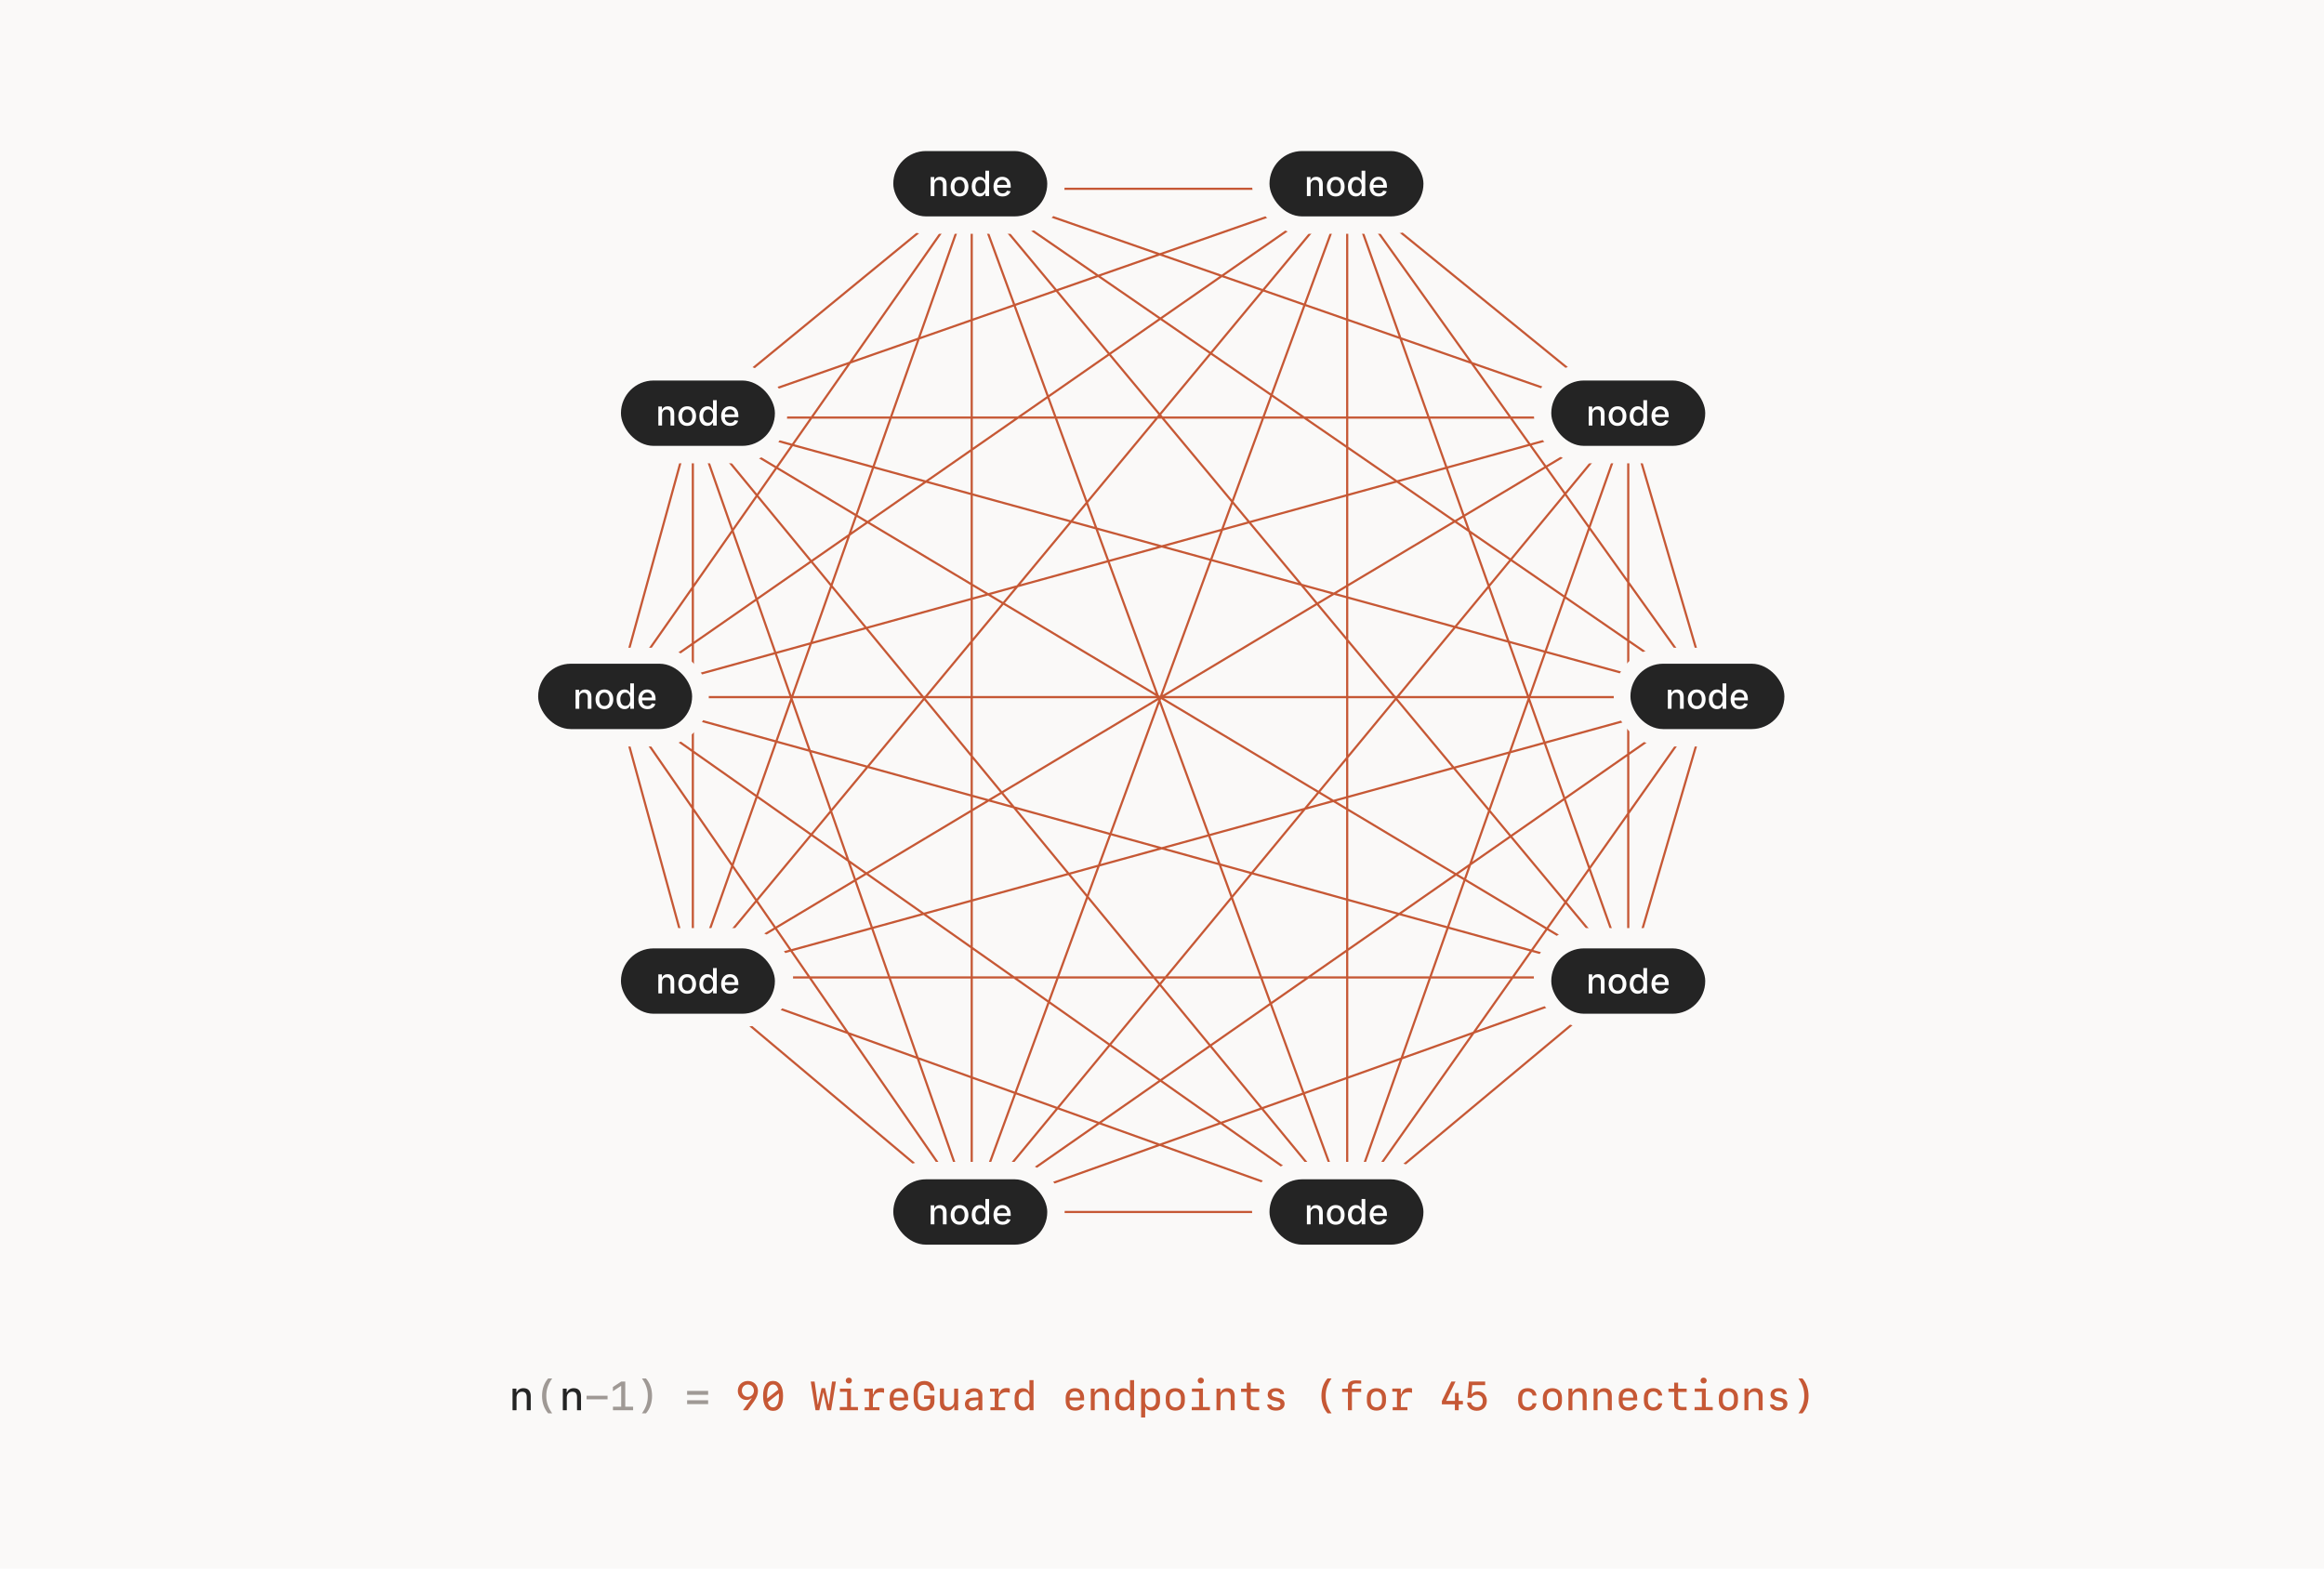 <svg fill="none" height="1080" viewBox="0 0 1600 1080" width="1600" xmlns="http://www.w3.org/2000/svg"><path d="m0 0h1600v1080h-1600z" fill="#faf9f8"></path><path d="m669 834.5-192-161.5m192 161.5-245-354.5m245 354.5-192-547m192 547v-704.5m0 704.5 258.5-704.5m-258.5 704.5 452-547m-452 547 508.5-354.5m-508.5 354.5 452-161.5m-452 161.5h258.5m-450.5-161.5 450.5 161.5m-450.5-161.5h644m-644 0 700.5-193m-700.5 193 644-385.5m-644 385.5 450.5-543m-450.5 543 192-543m-192 543v-385.5m0 385.5-53-193m0 0 503.5 354.5m-503.5-354.5 697 193m-697-193h753.5m-753.5 0 697-192.5m-697 192.5 503.5-350m-503.5 350 245-350m-245 350 53-192.5m0 0 450.5 547m-450.5-547 644 385.5m-644-385.5 700.5 192.5m-700.5-192.5h644m-644 0 450.5-157.5m-450.5 157.5 192-157.5m0 0 258.5 704.5m-258.5-704.5 452 543m-452-543 508.5 350m-508.5-350 452 157.5m-452-157.5h258.5m0 0v704.5m0-704.5 193.5 543m-193.5-543 250 350m-250-350 193.5 157.5m0 0-193.5 547m193.5-547v385.5m0-385.5 56.5 192.5m0 0-250 354.5m250-354.5-56.5 193m0 0-193.5 161.5" stroke="#c65835" stroke-width="1.5"></path><g fill="#faf9f8"><rect height="68" rx="34" width="130" x="603" y="800"></rect><rect height="68" rx="34" width="130" x="862" y="800"></rect><rect height="68" rx="34" width="130" x="416" y="639"></rect><rect height="68" rx="34" width="130" x="358" y="446"></rect><rect height="68" rx="34" width="130" x="412" y="251"></rect><rect height="68" rx="34" width="130" x="862" y="93"></rect><rect height="68" rx="34" width="130" x="603" y="93"></rect><rect height="68" rx="34" width="130" x="1056" y="251"></rect><rect height="68" rx="34" width="130" x="1056" y="639"></rect><rect height="68" rx="34" width="130" x="1111" y="446"></rect></g><rect fill="#242424" height="45" rx="22.5" width="106" x="615" y="104"></rect><path d="m643.304 127.227v7.773h-2.548v-13.091h2.446v2.131h.162c.301-.693.773-1.25 1.415-1.671.647-.42 1.463-.63 2.446-.63.892 0 1.673.187 2.344.562.67.369 1.19.921 1.559 1.654.37.732.554 1.639.554 2.718v8.327h-2.548v-8.02c0-.949-.247-1.69-.742-2.224-.494-.54-1.173-.81-2.037-.81-.59 0-1.116.128-1.576.384-.455.255-.816.63-1.083 1.125-.261.488-.392 1.079-.392 1.772zm17.31 8.037c-1.227 0-2.298-.281-3.213-.844-.915-.562-1.625-1.349-2.131-2.36-.505-1.012-.758-2.194-.758-3.546 0-1.358.253-2.545.758-3.562.506-1.017 1.216-1.807 2.131-2.37.915-.562 1.986-.843 3.213-.843s2.298.281 3.213.843c.915.563 1.625 1.353 2.131 2.37.505 1.017.758 2.204.758 3.562 0 1.352-.253 2.534-.758 3.546-.506 1.011-1.216 1.798-2.131 2.36-.915.563-1.986.844-3.213.844zm.009-2.139c.795 0 1.454-.21 1.977-.631.523-.42.909-.98 1.159-1.679.256-.699.383-1.468.383-2.309 0-.836-.127-1.603-.383-2.301-.25-.705-.636-1.27-1.159-1.696-.523-.427-1.182-.64-1.977-.64-.802 0-1.466.213-1.995.64-.523.426-.912.991-1.167 1.696-.25.698-.375 1.465-.375 2.301 0 .841.125 1.61.375 2.309.255.699.644 1.259 1.167 1.679.529.421 1.193.631 1.995.631zm13.838 2.131c-1.057 0-2-.27-2.829-.81-.824-.545-1.472-1.321-1.943-2.327-.466-1.011-.699-2.224-.699-3.639s.235-2.625.707-3.631c.477-1.005 1.131-1.775 1.96-2.309.83-.534 1.77-.801 2.821-.801.813 0 1.466.136 1.961.409.5.267.886.579 1.159.937.278.358.494.674.647.946h.154v-6.486h2.548v17.455h-2.489v-2.037h-.213c-.153.278-.375.597-.664.955-.284.358-.677.67-1.177.937s-1.147.401-1.943.401zm.563-2.174c.733 0 1.352-.193 1.858-.579.511-.392.897-.935 1.159-1.628.267-.693.4-1.5.4-2.42 0-.91-.13-1.705-.392-2.387-.261-.682-.645-1.213-1.15-1.594-.506-.38-1.131-.571-1.875-.571-.767 0-1.406.199-1.918.597-.511.398-.898.94-1.159 1.628-.256.687-.383 1.463-.383 2.327 0 .875.13 1.661.392 2.36.261.699.647 1.253 1.159 1.662.517.404 1.153.605 1.909.605zm15.202 2.182c-1.29 0-2.4-.275-3.332-.826-.926-.557-1.642-1.339-2.148-2.344-.5-1.012-.75-2.196-.75-3.554 0-1.341.25-2.523.75-3.546.506-1.022 1.21-1.821 2.114-2.395.909-.573 1.971-.86 3.187-.86.739 0 1.455.122 2.148.366s1.315.628 1.866 1.151c.552.522.986 1.201 1.304 2.037.319.829.478 1.838.478 3.025v.904h-10.407v-1.91h7.91c0-.67-.137-1.264-.41-1.781-.272-.522-.656-.934-1.15-1.236-.489-.301-1.063-.451-1.722-.451-.716 0-1.341.176-1.875.528-.528.347-.937.801-1.227 1.364-.284.557-.426 1.162-.426 1.815v1.492c0 .875.153 1.619.46 2.233.313.613.747 1.082 1.304 1.406.557.318 1.207.477 1.952.477.483 0 .923-.068 1.321-.204.398-.143.741-.353 1.031-.631.29-.279.511-.622.665-1.031l2.412.434c-.193.71-.54 1.333-1.04 1.867-.494.528-1.116.94-1.866 1.236-.745.289-1.594.434-2.549.434z" fill="#fff"></path><rect fill="#242424" height="45" rx="22.5" width="106" x="874" y="104"></rect><path d="m902.304 127.227v7.773h-2.548v-13.091h2.446v2.131h.162c.301-.693.773-1.25 1.415-1.671.647-.42 1.463-.63 2.446-.63.892 0 1.673.187 2.344.562.67.369 1.19.921 1.559 1.654.37.732.554 1.639.554 2.718v8.327h-2.548v-8.02c0-.949-.247-1.69-.742-2.224-.494-.54-1.173-.81-2.037-.81-.59 0-1.116.128-1.576.384-.455.255-.816.63-1.083 1.125-.261.488-.392 1.079-.392 1.772zm17.31 8.037c-1.227 0-2.298-.281-3.213-.844-.915-.562-1.625-1.349-2.131-2.36-.505-1.012-.758-2.194-.758-3.546 0-1.358.253-2.545.758-3.562.506-1.017 1.216-1.807 2.131-2.37.915-.562 1.986-.843 3.213-.843s2.298.281 3.213.843c.915.563 1.625 1.353 2.131 2.37.505 1.017.758 2.204.758 3.562 0 1.352-.253 2.534-.758 3.546-.506 1.011-1.216 1.798-2.131 2.36-.915.563-1.986.844-3.213.844zm.009-2.139c.795 0 1.454-.21 1.977-.631.523-.42.909-.98 1.159-1.679.256-.699.383-1.468.383-2.309 0-.836-.127-1.603-.383-2.301-.25-.705-.636-1.27-1.159-1.696-.523-.427-1.182-.64-1.977-.64-.802 0-1.466.213-1.995.64-.523.426-.912.991-1.167 1.696-.25.698-.375 1.465-.375 2.301 0 .841.125 1.61.375 2.309.255.699.644 1.259 1.167 1.679.529.421 1.193.631 1.995.631zm13.838 2.131c-1.057 0-2-.27-2.829-.81-.824-.545-1.472-1.321-1.943-2.327-.466-1.011-.699-2.224-.699-3.639s.235-2.625.707-3.631c.477-1.005 1.131-1.775 1.96-2.309.83-.534 1.77-.801 2.821-.801.813 0 1.466.136 1.961.409.5.267.886.579 1.159.937.278.358.494.674.647.946h.154v-6.486h2.548v17.455h-2.489v-2.037h-.213c-.153.278-.375.597-.664.955-.284.358-.677.67-1.177.937s-1.147.401-1.943.401zm.563-2.174c.733 0 1.352-.193 1.858-.579.511-.392.897-.935 1.159-1.628.267-.693.4-1.5.4-2.42 0-.91-.13-1.705-.392-2.387-.261-.682-.645-1.213-1.15-1.594-.506-.38-1.131-.571-1.875-.571-.767 0-1.406.199-1.918.597-.511.398-.898.94-1.159 1.628-.256.687-.383 1.463-.383 2.327 0 .875.13 1.661.392 2.36.261.699.647 1.253 1.159 1.662.517.404 1.153.605 1.909.605zm15.202 2.182c-1.29 0-2.4-.275-3.332-.826-.926-.557-1.642-1.339-2.148-2.344-.5-1.012-.75-2.196-.75-3.554 0-1.341.25-2.523.75-3.546.506-1.022 1.21-1.821 2.114-2.395.909-.573 1.971-.86 3.187-.86.739 0 1.455.122 2.148.366s1.315.628 1.866 1.151c.552.522.986 1.201 1.304 2.037.319.829.478 1.838.478 3.025v.904h-10.407v-1.91h7.91c0-.67-.137-1.264-.41-1.781-.272-.522-.656-.934-1.15-1.236-.489-.301-1.063-.451-1.722-.451-.716 0-1.341.176-1.875.528-.528.347-.937.801-1.227 1.364-.284.557-.426 1.162-.426 1.815v1.492c0 .875.153 1.619.46 2.233.313.613.747 1.082 1.304 1.406.557.318 1.207.477 1.952.477.483 0 .923-.068 1.321-.204.398-.143.741-.353 1.031-.631.29-.279.511-.622.665-1.031l2.412.434c-.193.71-.54 1.333-1.04 1.867-.494.528-1.116.94-1.866 1.236-.745.289-1.594.434-2.549.434z" fill="#fff"></path><rect fill="#242424" height="45" rx="22.5" width="106" x="427.5" y="262"></rect><path d="m455.804 285.227v7.773h-2.548v-13.091h2.446v2.131h.162c.301-.693.773-1.25 1.415-1.671.647-.42 1.463-.63 2.446-.63.892 0 1.673.187 2.344.562.67.369 1.19.921 1.559 1.654.37.732.554 1.639.554 2.718v8.327h-2.548v-8.02c0-.949-.247-1.69-.742-2.224-.494-.54-1.173-.81-2.037-.81-.59 0-1.116.128-1.576.384-.455.255-.816.63-1.083 1.125-.261.488-.392 1.079-.392 1.772zm17.31 8.037c-1.227 0-2.298-.281-3.213-.844-.915-.562-1.625-1.349-2.131-2.36-.505-1.012-.758-2.194-.758-3.546 0-1.358.253-2.545.758-3.562.506-1.017 1.216-1.807 2.131-2.37.915-.562 1.986-.843 3.213-.843s2.298.281 3.213.843c.915.563 1.625 1.353 2.131 2.37.505 1.017.758 2.204.758 3.562 0 1.352-.253 2.534-.758 3.546-.506 1.011-1.216 1.798-2.131 2.36-.915.563-1.986.844-3.213.844zm.009-2.139c.795 0 1.454-.21 1.977-.631.523-.42.909-.98 1.159-1.679.256-.699.383-1.468.383-2.309 0-.836-.127-1.603-.383-2.301-.25-.705-.636-1.27-1.159-1.696-.523-.427-1.182-.64-1.977-.64-.802 0-1.466.213-1.995.64-.523.426-.912.991-1.167 1.696-.25.698-.375 1.465-.375 2.301 0 .841.125 1.61.375 2.309.255.699.644 1.259 1.167 1.679.529.421 1.193.631 1.995.631zm13.838 2.131c-1.057 0-2-.27-2.829-.81-.824-.545-1.472-1.321-1.943-2.327-.466-1.011-.699-2.224-.699-3.639s.235-2.625.707-3.631c.477-1.005 1.131-1.775 1.96-2.309.83-.534 1.77-.801 2.821-.801.813 0 1.466.136 1.961.409.5.267.886.579 1.159.937.278.358.494.674.647.946h.154v-6.486h2.548v17.455h-2.489v-2.037h-.213c-.153.278-.375.597-.664.955-.284.358-.677.67-1.177.937s-1.147.401-1.943.401zm.563-2.174c.733 0 1.352-.193 1.858-.579.511-.392.897-.935 1.159-1.628.267-.693.4-1.5.4-2.42 0-.91-.13-1.705-.392-2.387-.261-.682-.645-1.213-1.15-1.594-.506-.38-1.131-.571-1.875-.571-.767 0-1.406.199-1.918.597-.511.398-.898.94-1.159 1.628-.256.687-.383 1.463-.383 2.327 0 .875.13 1.661.392 2.36.261.699.647 1.253 1.159 1.662.517.404 1.153.605 1.909.605zm15.202 2.182c-1.29 0-2.4-.275-3.332-.826-.926-.557-1.642-1.339-2.148-2.344-.5-1.012-.75-2.196-.75-3.554 0-1.341.25-2.523.75-3.546.506-1.022 1.21-1.821 2.114-2.395.909-.573 1.971-.86 3.187-.86.739 0 1.455.122 2.148.366s1.315.628 1.866 1.151c.552.522.986 1.201 1.304 2.037.319.829.478 1.838.478 3.025v.904h-10.407v-1.91h7.91c0-.67-.137-1.264-.41-1.781-.272-.522-.656-.934-1.15-1.236-.489-.301-1.063-.451-1.722-.451-.716 0-1.341.176-1.875.528-.528.347-.937.801-1.227 1.364-.284.557-.426 1.162-.426 1.815v1.492c0 .875.153 1.619.46 2.233.313.613.747 1.082 1.304 1.406.557.318 1.207.477 1.952.477.483 0 .923-.068 1.321-.204.398-.143.741-.353 1.031-.631.29-.279.511-.622.665-1.031l2.412.434c-.193.71-.54 1.333-1.04 1.867-.494.528-1.116.94-1.866 1.236-.745.289-1.594.434-2.549.434z" fill="#fff"></path><rect fill="#242424" height="45" rx="22.5" width="106" x="1068" y="262"></rect><path d="m1096.3 285.227v7.773h-2.54v-13.091h2.44v2.131h.16c.31-.693.78-1.25 1.42-1.671.65-.42 1.46-.63 2.44-.63.9 0 1.68.187 2.35.562.67.369 1.19.921 1.56 1.654.37.732.55 1.639.55 2.718v8.327h-2.55v-8.02c0-.949-.24-1.69-.74-2.224-.49-.54-1.17-.81-2.03-.81-.6 0-1.12.128-1.58.384-.46.255-.82.63-1.08 1.125-.26.488-.4 1.079-.4 1.772zm17.31 8.037c-1.22 0-2.29-.281-3.21-.844-.91-.562-1.62-1.349-2.13-2.36-.51-1.012-.76-2.194-.76-3.546 0-1.358.25-2.545.76-3.562s1.22-1.807 2.13-2.37c.92-.562 1.99-.843 3.21-.843 1.23 0 2.3.281 3.22.843.91.563 1.62 1.353 2.13 2.37.5 1.017.76 2.204.76 3.562 0 1.352-.26 2.534-.76 3.546-.51 1.011-1.22 1.798-2.13 2.36-.92.563-1.99.844-3.22.844zm.01-2.139c.8 0 1.46-.21 1.98-.631.52-.42.91-.98 1.16-1.679s.38-1.468.38-2.309c0-.836-.13-1.603-.38-2.301-.25-.705-.64-1.27-1.16-1.696-.52-.427-1.18-.64-1.98-.64s-1.46.213-1.99.64c-.52.426-.91.991-1.17 1.696-.25.698-.37 1.465-.37 2.301 0 .841.12 1.61.37 2.309.26.699.65 1.259 1.17 1.679.53.421 1.19.631 1.99.631zm13.84 2.131c-1.06 0-2-.27-2.83-.81-.82-.545-1.47-1.321-1.94-2.327-.47-1.011-.7-2.224-.7-3.639s.24-2.625.71-3.631c.47-1.005 1.13-1.775 1.96-2.309s1.77-.801 2.82-.801c.81 0 1.46.136 1.96.409.5.267.88.579 1.16.937s.49.674.65.946h.15v-6.486h2.55v17.455h-2.49v-2.037h-.21c-.16.278-.38.597-.67.955-.28.358-.68.67-1.18.937s-1.14.401-1.94.401zm.56-2.174c.74 0 1.36-.193 1.86-.579.51-.392.9-.935 1.16-1.628.27-.693.4-1.5.4-2.42 0-.91-.13-1.705-.39-2.387s-.65-1.213-1.15-1.594c-.51-.38-1.13-.571-1.88-.571-.76 0-1.4.199-1.91.597-.52.398-.9.94-1.16 1.628-.26.687-.39 1.463-.39 2.327 0 .875.13 1.661.4 2.36.26.699.64 1.253 1.15 1.662.52.404 1.16.605 1.91.605zm15.21 2.182c-1.29 0-2.4-.275-3.34-.826-.92-.557-1.64-1.339-2.14-2.344-.5-1.012-.75-2.196-.75-3.554 0-1.341.25-2.523.75-3.546.5-1.022 1.21-1.821 2.11-2.395.91-.573 1.97-.86 3.19-.86.74 0 1.45.122 2.14.366.7.244 1.32.628 1.87 1.151.55.522.99 1.201 1.31 2.037.31.829.47 1.838.47 3.025v.904h-10.4v-1.91h7.91c0-.67-.14-1.264-.41-1.781-.28-.522-.66-.934-1.15-1.236-.49-.301-1.07-.451-1.73-.451-.71 0-1.34.176-1.87.528-.53.347-.94.801-1.23 1.364-.28.557-.42 1.162-.42 1.815v1.492c0 .875.15 1.619.46 2.233.31.613.74 1.082 1.3 1.406.56.318 1.21.477 1.95.477.48 0 .93-.068 1.32-.204.4-.143.74-.353 1.03-.631.29-.279.52-.622.67-1.031l2.41.434c-.19.71-.54 1.333-1.04 1.867-.49.528-1.12.94-1.87 1.236-.74.289-1.59.434-2.54.434z" fill="#fff"></path><rect fill="#242424" height="45" rx="22.5" width="106" x="1122.5" y="457"></rect><path d="m1150.8 480.227v7.773h-2.54v-13.091h2.44v2.131h.16c.31-.693.78-1.25 1.42-1.671.65-.42 1.46-.63 2.44-.63.9 0 1.68.187 2.35.562.67.369 1.19.921 1.56 1.654.37.732.55 1.639.55 2.718v8.327h-2.55v-8.02c0-.949-.24-1.69-.74-2.224-.49-.54-1.17-.81-2.03-.81-.6 0-1.12.128-1.58.384-.46.255-.82.63-1.08 1.125-.26.488-.4 1.079-.4 1.772zm17.31 8.037c-1.22 0-2.29-.281-3.21-.844-.91-.562-1.62-1.349-2.13-2.36-.51-1.012-.76-2.194-.76-3.546 0-1.358.25-2.545.76-3.562s1.22-1.807 2.13-2.37c.92-.562 1.99-.843 3.21-.843 1.23 0 2.3.281 3.22.843.91.563 1.62 1.353 2.13 2.37.5 1.017.76 2.204.76 3.562 0 1.352-.26 2.534-.76 3.546-.51 1.011-1.22 1.798-2.13 2.36-.92.563-1.99.844-3.22.844zm.01-2.139c.8 0 1.46-.21 1.98-.631.52-.42.91-.98 1.16-1.679s.38-1.468.38-2.309c0-.836-.13-1.603-.38-2.301-.25-.705-.64-1.27-1.16-1.696-.52-.427-1.18-.64-1.98-.64s-1.46.213-1.99.64c-.52.426-.91.991-1.17 1.696-.25.698-.37 1.465-.37 2.301 0 .841.12 1.61.37 2.309.26.699.65 1.259 1.17 1.679.53.421 1.19.631 1.99.631zm13.84 2.131c-1.06 0-2-.27-2.83-.81-.82-.545-1.47-1.321-1.94-2.327-.47-1.011-.7-2.224-.7-3.639s.24-2.625.71-3.631c.47-1.005 1.13-1.775 1.96-2.309s1.77-.801 2.82-.801c.81 0 1.46.136 1.96.409.5.267.88.579 1.16.937s.49.674.65.946h.15v-6.486h2.55v17.455h-2.49v-2.037h-.21c-.16.278-.38.597-.67.955-.28.358-.68.67-1.18.937s-1.14.401-1.94.401zm.56-2.174c.74 0 1.36-.193 1.86-.579.51-.392.9-.935 1.16-1.628.27-.693.4-1.5.4-2.42 0-.91-.13-1.705-.39-2.387s-.65-1.213-1.15-1.594c-.51-.38-1.13-.571-1.88-.571-.76 0-1.4.199-1.91.597-.52.398-.9.94-1.16 1.628-.26.687-.39 1.463-.39 2.327 0 .875.13 1.661.4 2.36.26.699.64 1.253 1.15 1.662.52.404 1.16.605 1.91.605zm15.21 2.182c-1.29 0-2.4-.275-3.34-.826-.92-.557-1.64-1.339-2.14-2.344-.5-1.012-.75-2.196-.75-3.554 0-1.341.25-2.523.75-3.546.5-1.022 1.21-1.821 2.11-2.395.91-.573 1.97-.86 3.19-.86.74 0 1.45.122 2.14.366.7.244 1.32.628 1.87 1.151.55.522.99 1.201 1.31 2.037.31.829.47 1.838.47 3.025v.904h-10.4v-1.91h7.91c0-.67-.14-1.264-.41-1.781-.28-.522-.66-.934-1.15-1.236-.49-.301-1.07-.451-1.73-.451-.71 0-1.34.176-1.87.528-.53.347-.94.801-1.23 1.364-.28.557-.42 1.162-.42 1.815v1.492c0 .875.15 1.619.46 2.233.31.613.74 1.082 1.3 1.406.56.318 1.21.477 1.95.477.48 0 .93-.068 1.32-.204.4-.143.74-.353 1.03-.631.29-.279.52-.622.67-1.031l2.41.434c-.19.71-.54 1.333-1.04 1.867-.49.528-1.12.94-1.87 1.236-.74.289-1.59.434-2.54.434z" fill="#fff"></path><rect fill="#242424" height="45" rx="22.5" width="106" x="1068" y="653"></rect><path d="m1096.3 676.227v7.773h-2.54v-13.091h2.44v2.131h.16c.31-.693.78-1.25 1.42-1.671.65-.42 1.46-.63 2.44-.63.9 0 1.68.187 2.35.562.67.369 1.19.921 1.56 1.654.37.732.55 1.639.55 2.718v8.327h-2.55v-8.02c0-.949-.24-1.69-.74-2.224-.49-.54-1.17-.81-2.03-.81-.6 0-1.12.128-1.58.384-.46.255-.82.63-1.08 1.125-.26.488-.4 1.079-.4 1.772zm17.31 8.037c-1.22 0-2.29-.281-3.21-.844-.91-.562-1.62-1.349-2.13-2.36-.51-1.012-.76-2.194-.76-3.546 0-1.358.25-2.545.76-3.562s1.22-1.807 2.13-2.37c.92-.562 1.99-.843 3.21-.843 1.23 0 2.3.281 3.22.843.91.563 1.62 1.353 2.13 2.37.5 1.017.76 2.204.76 3.562 0 1.352-.26 2.534-.76 3.546-.51 1.011-1.22 1.798-2.13 2.36-.92.563-1.99.844-3.22.844zm.01-2.139c.8 0 1.46-.21 1.98-.631.52-.42.91-.98 1.16-1.679s.38-1.468.38-2.309c0-.836-.13-1.603-.38-2.301-.25-.705-.64-1.27-1.16-1.696-.52-.427-1.18-.64-1.98-.64s-1.46.213-1.99.64c-.52.426-.91.991-1.17 1.696-.25.698-.37 1.465-.37 2.301 0 .841.12 1.61.37 2.309.26.699.65 1.259 1.17 1.679.53.421 1.19.631 1.99.631zm13.84 2.131c-1.06 0-2-.27-2.83-.81-.82-.545-1.47-1.321-1.94-2.327-.47-1.011-.7-2.224-.7-3.639s.24-2.625.71-3.631c.47-1.005 1.13-1.775 1.96-2.309s1.77-.801 2.82-.801c.81 0 1.46.136 1.96.409.5.267.88.579 1.16.937s.49.674.65.946h.15v-6.486h2.55v17.455h-2.49v-2.037h-.21c-.16.278-.38.597-.67.955-.28.358-.68.67-1.18.937s-1.14.401-1.94.401zm.56-2.174c.74 0 1.36-.193 1.86-.579.51-.392.9-.935 1.16-1.628.27-.693.4-1.5.4-2.42 0-.91-.13-1.705-.39-2.387s-.65-1.213-1.15-1.594c-.51-.38-1.13-.571-1.88-.571-.76 0-1.4.199-1.91.597-.52.398-.9.94-1.16 1.628-.26.687-.39 1.463-.39 2.327 0 .875.13 1.661.4 2.36.26.699.64 1.253 1.15 1.662.52.404 1.16.605 1.91.605zm15.21 2.182c-1.29 0-2.4-.275-3.34-.826-.92-.557-1.64-1.339-2.14-2.344-.5-1.012-.75-2.196-.75-3.554 0-1.341.25-2.523.75-3.546.5-1.022 1.21-1.821 2.11-2.395.91-.573 1.97-.86 3.19-.86.74 0 1.45.122 2.14.366.7.244 1.32.628 1.87 1.151.55.522.99 1.201 1.31 2.037.31.829.47 1.838.47 3.025v.904h-10.4v-1.91h7.91c0-.67-.14-1.264-.41-1.781-.28-.522-.66-.934-1.15-1.236-.49-.301-1.07-.451-1.73-.451-.71 0-1.34.176-1.87.528-.53.347-.94.801-1.23 1.364-.28.557-.42 1.162-.42 1.815v1.492c0 .875.15 1.619.46 2.233.31.613.74 1.082 1.3 1.406.56.318 1.21.477 1.95.477.48 0 .93-.068 1.32-.204.4-.143.74-.353 1.03-.631.29-.279.52-.622.67-1.031l2.41.434c-.19.71-.54 1.333-1.04 1.867-.49.528-1.12.94-1.87 1.236-.74.289-1.59.434-2.54.434z" fill="#fff"></path><rect fill="#242424" height="45" rx="22.5" width="106" x="427.5" y="653"></rect><path d="m455.804 676.227v7.773h-2.548v-13.091h2.446v2.131h.162c.301-.693.773-1.25 1.415-1.671.647-.42 1.463-.63 2.446-.63.892 0 1.673.187 2.344.562.67.369 1.19.921 1.559 1.654.37.732.554 1.639.554 2.718v8.327h-2.548v-8.02c0-.949-.247-1.69-.742-2.224-.494-.54-1.173-.81-2.037-.81-.59 0-1.116.128-1.576.384-.455.255-.816.63-1.083 1.125-.261.488-.392 1.079-.392 1.772zm17.31 8.037c-1.227 0-2.298-.281-3.213-.844-.915-.562-1.625-1.349-2.131-2.36-.505-1.012-.758-2.194-.758-3.546 0-1.358.253-2.545.758-3.562.506-1.017 1.216-1.807 2.131-2.37.915-.562 1.986-.843 3.213-.843s2.298.281 3.213.843c.915.563 1.625 1.353 2.131 2.37.505 1.017.758 2.204.758 3.562 0 1.352-.253 2.534-.758 3.546-.506 1.011-1.216 1.798-2.131 2.36-.915.563-1.986.844-3.213.844zm.009-2.139c.795 0 1.454-.21 1.977-.631.523-.42.909-.98 1.159-1.679.256-.699.383-1.468.383-2.309 0-.836-.127-1.603-.383-2.301-.25-.705-.636-1.27-1.159-1.696-.523-.427-1.182-.64-1.977-.64-.802 0-1.466.213-1.995.64-.523.426-.912.991-1.167 1.696-.25.698-.375 1.465-.375 2.301 0 .841.125 1.61.375 2.309.255.699.644 1.259 1.167 1.679.529.421 1.193.631 1.995.631zm13.838 2.131c-1.057 0-2-.27-2.829-.81-.824-.545-1.472-1.321-1.943-2.327-.466-1.011-.699-2.224-.699-3.639s.235-2.625.707-3.631c.477-1.005 1.131-1.775 1.96-2.309.83-.534 1.77-.801 2.821-.801.813 0 1.466.136 1.961.409.5.267.886.579 1.159.937.278.358.494.674.647.946h.154v-6.486h2.548v17.455h-2.489v-2.037h-.213c-.153.278-.375.597-.664.955-.284.358-.677.67-1.177.937s-1.147.401-1.943.401zm.563-2.174c.733 0 1.352-.193 1.858-.579.511-.392.897-.935 1.159-1.628.267-.693.4-1.5.4-2.42 0-.91-.13-1.705-.392-2.387-.261-.682-.645-1.213-1.15-1.594-.506-.38-1.131-.571-1.875-.571-.767 0-1.406.199-1.918.597-.511.398-.898.94-1.159 1.628-.256.687-.383 1.463-.383 2.327 0 .875.13 1.661.392 2.36.261.699.647 1.253 1.159 1.662.517.404 1.153.605 1.909.605zm15.202 2.182c-1.29 0-2.4-.275-3.332-.826-.926-.557-1.642-1.339-2.148-2.344-.5-1.012-.75-2.196-.75-3.554 0-1.341.25-2.523.75-3.546.506-1.022 1.21-1.821 2.114-2.395.909-.573 1.971-.86 3.187-.86.739 0 1.455.122 2.148.366s1.315.628 1.866 1.151c.552.522.986 1.201 1.304 2.037.319.829.478 1.838.478 3.025v.904h-10.407v-1.91h7.91c0-.67-.137-1.264-.41-1.781-.272-.522-.656-.934-1.15-1.236-.489-.301-1.063-.451-1.722-.451-.716 0-1.341.176-1.875.528-.528.347-.937.801-1.227 1.364-.284.557-.426 1.162-.426 1.815v1.492c0 .875.153 1.619.46 2.233.313.613.747 1.082 1.304 1.406.557.318 1.207.477 1.952.477.483 0 .923-.068 1.321-.204.398-.143.741-.353 1.031-.631.29-.279.511-.622.665-1.031l2.412.434c-.193.71-.54 1.333-1.04 1.867-.494.528-1.116.94-1.866 1.236-.745.289-1.594.434-2.549.434z" fill="#fff"></path><rect fill="#242424" height="45" rx="22.5" width="106" x="370.5" y="457"></rect><path d="m398.804 480.227v7.773h-2.548v-13.091h2.446v2.131h.162c.301-.693.773-1.25 1.415-1.671.647-.42 1.463-.63 2.446-.63.892 0 1.673.187 2.344.562.67.369 1.19.921 1.559 1.654.37.732.554 1.639.554 2.718v8.327h-2.548v-8.02c0-.949-.247-1.69-.742-2.224-.494-.54-1.173-.81-2.037-.81-.59 0-1.116.128-1.576.384-.455.255-.816.63-1.083 1.125-.261.488-.392 1.079-.392 1.772zm17.31 8.037c-1.227 0-2.298-.281-3.213-.844-.915-.562-1.625-1.349-2.131-2.36-.505-1.012-.758-2.194-.758-3.546 0-1.358.253-2.545.758-3.562.506-1.017 1.216-1.807 2.131-2.37.915-.562 1.986-.843 3.213-.843s2.298.281 3.213.843c.915.563 1.625 1.353 2.131 2.37.505 1.017.758 2.204.758 3.562 0 1.352-.253 2.534-.758 3.546-.506 1.011-1.216 1.798-2.131 2.36-.915.563-1.986.844-3.213.844zm.009-2.139c.795 0 1.454-.21 1.977-.631.523-.42.909-.98 1.159-1.679.256-.699.383-1.468.383-2.309 0-.836-.127-1.603-.383-2.301-.25-.705-.636-1.27-1.159-1.696-.523-.427-1.182-.64-1.977-.64-.802 0-1.466.213-1.995.64-.523.426-.912.991-1.167 1.696-.25.698-.375 1.465-.375 2.301 0 .841.125 1.61.375 2.309.255.699.644 1.259 1.167 1.679.529.421 1.193.631 1.995.631zm13.838 2.131c-1.057 0-2-.27-2.829-.81-.824-.545-1.472-1.321-1.943-2.327-.466-1.011-.699-2.224-.699-3.639s.235-2.625.707-3.631c.477-1.005 1.131-1.775 1.96-2.309.83-.534 1.77-.801 2.821-.801.813 0 1.466.136 1.961.409.5.267.886.579 1.159.937.278.358.494.674.647.946h.154v-6.486h2.548v17.455h-2.489v-2.037h-.213c-.153.278-.375.597-.664.955-.284.358-.677.67-1.177.937s-1.147.401-1.943.401zm.563-2.174c.733 0 1.352-.193 1.858-.579.511-.392.897-.935 1.159-1.628.267-.693.4-1.5.4-2.42 0-.91-.13-1.705-.392-2.387-.261-.682-.645-1.213-1.15-1.594-.506-.38-1.131-.571-1.875-.571-.767 0-1.406.199-1.918.597-.511.398-.898.94-1.159 1.628-.256.687-.383 1.463-.383 2.327 0 .875.13 1.661.392 2.36.261.699.647 1.253 1.159 1.662.517.404 1.153.605 1.909.605zm15.202 2.182c-1.29 0-2.4-.275-3.332-.826-.926-.557-1.642-1.339-2.148-2.344-.5-1.012-.75-2.196-.75-3.554 0-1.341.25-2.523.75-3.546.506-1.022 1.21-1.821 2.114-2.395.909-.573 1.971-.86 3.187-.86.739 0 1.455.122 2.148.366s1.315.628 1.866 1.151c.552.522.986 1.201 1.304 2.037.319.829.478 1.838.478 3.025v.904h-10.407v-1.91h7.91c0-.67-.137-1.264-.41-1.781-.272-.522-.656-.934-1.15-1.236-.489-.301-1.063-.451-1.722-.451-.716 0-1.341.176-1.875.528-.528.347-.937.801-1.227 1.364-.284.557-.426 1.162-.426 1.815v1.492c0 .875.153 1.619.46 2.233.313.613.747 1.082 1.304 1.406.557.318 1.207.477 1.952.477.483 0 .923-.068 1.321-.204.398-.143.741-.353 1.031-.631.29-.279.511-.622.665-1.031l2.412.434c-.193.71-.54 1.333-1.04 1.867-.494.528-1.116.94-1.866 1.236-.745.289-1.594.434-2.549.434z" fill="#fff"></path><rect fill="#242424" height="45" rx="22.5" width="106" x="615" y="812"></rect><path d="m643.304 835.227v7.773h-2.548v-13.091h2.446v2.131h.162c.301-.693.773-1.25 1.415-1.671.647-.42 1.463-.63 2.446-.63.892 0 1.673.187 2.344.562.67.369 1.19.921 1.559 1.654.37.732.554 1.639.554 2.718v8.327h-2.548v-8.02c0-.949-.247-1.69-.742-2.224-.494-.54-1.173-.81-2.037-.81-.59 0-1.116.128-1.576.384-.455.255-.816.63-1.083 1.125-.261.488-.392 1.079-.392 1.772zm17.31 8.037c-1.227 0-2.298-.281-3.213-.844-.915-.562-1.625-1.349-2.131-2.36-.505-1.012-.758-2.194-.758-3.546 0-1.358.253-2.545.758-3.562.506-1.017 1.216-1.807 2.131-2.37.915-.562 1.986-.843 3.213-.843s2.298.281 3.213.843c.915.563 1.625 1.353 2.131 2.37.505 1.017.758 2.204.758 3.562 0 1.352-.253 2.534-.758 3.546-.506 1.011-1.216 1.798-2.131 2.36-.915.563-1.986.844-3.213.844zm.009-2.139c.795 0 1.454-.21 1.977-.631.523-.42.909-.98 1.159-1.679.256-.699.383-1.468.383-2.309 0-.836-.127-1.603-.383-2.301-.25-.705-.636-1.27-1.159-1.696-.523-.427-1.182-.64-1.977-.64-.802 0-1.466.213-1.995.64-.523.426-.912.991-1.167 1.696-.25.698-.375 1.465-.375 2.301 0 .841.125 1.61.375 2.309.255.699.644 1.259 1.167 1.679.529.421 1.193.631 1.995.631zm13.838 2.131c-1.057 0-2-.27-2.829-.81-.824-.545-1.472-1.321-1.943-2.327-.466-1.011-.699-2.224-.699-3.639s.235-2.625.707-3.631c.477-1.005 1.131-1.775 1.96-2.309.83-.534 1.77-.801 2.821-.801.813 0 1.466.136 1.961.409.5.267.886.579 1.159.937.278.358.494.674.647.946h.154v-6.486h2.548v17.455h-2.489v-2.037h-.213c-.153.278-.375.597-.664.955-.284.358-.677.67-1.177.937s-1.147.401-1.943.401zm.563-2.174c.733 0 1.352-.193 1.858-.579.511-.392.897-.935 1.159-1.628.267-.693.4-1.5.4-2.42 0-.91-.13-1.705-.392-2.387-.261-.682-.645-1.213-1.15-1.594-.506-.38-1.131-.571-1.875-.571-.767 0-1.406.199-1.918.597-.511.398-.898.94-1.159 1.628-.256.687-.383 1.463-.383 2.327 0 .875.13 1.661.392 2.36.261.699.647 1.253 1.159 1.662.517.404 1.153.605 1.909.605zm15.202 2.182c-1.29 0-2.4-.275-3.332-.826-.926-.557-1.642-1.339-2.148-2.344-.5-1.012-.75-2.196-.75-3.554 0-1.341.25-2.523.75-3.546.506-1.022 1.21-1.821 2.114-2.395.909-.573 1.971-.86 3.187-.86.739 0 1.455.122 2.148.366s1.315.628 1.866 1.151c.552.522.986 1.201 1.304 2.037.319.829.478 1.838.478 3.025v.904h-10.407v-1.91h7.91c0-.67-.137-1.264-.41-1.781-.272-.522-.656-.934-1.15-1.236-.489-.301-1.063-.451-1.722-.451-.716 0-1.341.176-1.875.528-.528.347-.937.801-1.227 1.364-.284.557-.426 1.162-.426 1.815v1.492c0 .875.153 1.619.46 2.233.313.613.747 1.082 1.304 1.406.557.318 1.207.477 1.952.477.483 0 .923-.068 1.321-.204.398-.143.741-.353 1.031-.631.29-.279.511-.622.665-1.031l2.412.434c-.193.71-.54 1.333-1.04 1.867-.494.528-1.116.94-1.866 1.236-.745.289-1.594.434-2.549.434z" fill="#fff"></path><rect fill="#242424" height="45" rx="22.5" width="106" x="874" y="812"></rect><path d="m902.304 835.227v7.773h-2.548v-13.091h2.446v2.131h.162c.301-.693.773-1.25 1.415-1.671.647-.42 1.463-.63 2.446-.63.892 0 1.673.187 2.344.562.67.369 1.19.921 1.559 1.654.37.732.554 1.639.554 2.718v8.327h-2.548v-8.02c0-.949-.247-1.69-.742-2.224-.494-.54-1.173-.81-2.037-.81-.59 0-1.116.128-1.576.384-.455.255-.816.63-1.083 1.125-.261.488-.392 1.079-.392 1.772zm17.31 8.037c-1.227 0-2.298-.281-3.213-.844-.915-.562-1.625-1.349-2.131-2.36-.505-1.012-.758-2.194-.758-3.546 0-1.358.253-2.545.758-3.562.506-1.017 1.216-1.807 2.131-2.37.915-.562 1.986-.843 3.213-.843s2.298.281 3.213.843c.915.563 1.625 1.353 2.131 2.37.505 1.017.758 2.204.758 3.562 0 1.352-.253 2.534-.758 3.546-.506 1.011-1.216 1.798-2.131 2.36-.915.563-1.986.844-3.213.844zm.009-2.139c.795 0 1.454-.21 1.977-.631.523-.42.909-.98 1.159-1.679.256-.699.383-1.468.383-2.309 0-.836-.127-1.603-.383-2.301-.25-.705-.636-1.27-1.159-1.696-.523-.427-1.182-.64-1.977-.64-.802 0-1.466.213-1.995.64-.523.426-.912.991-1.167 1.696-.25.698-.375 1.465-.375 2.301 0 .841.125 1.61.375 2.309.255.699.644 1.259 1.167 1.679.529.421 1.193.631 1.995.631zm13.838 2.131c-1.057 0-2-.27-2.829-.81-.824-.545-1.472-1.321-1.943-2.327-.466-1.011-.699-2.224-.699-3.639s.235-2.625.707-3.631c.477-1.005 1.131-1.775 1.96-2.309.83-.534 1.77-.801 2.821-.801.813 0 1.466.136 1.961.409.5.267.886.579 1.159.937.278.358.494.674.647.946h.154v-6.486h2.548v17.455h-2.489v-2.037h-.213c-.153.278-.375.597-.664.955-.284.358-.677.67-1.177.937s-1.147.401-1.943.401zm.563-2.174c.733 0 1.352-.193 1.858-.579.511-.392.897-.935 1.159-1.628.267-.693.4-1.5.4-2.42 0-.91-.13-1.705-.392-2.387-.261-.682-.645-1.213-1.15-1.594-.506-.38-1.131-.571-1.875-.571-.767 0-1.406.199-1.918.597-.511.398-.898.94-1.159 1.628-.256.687-.383 1.463-.383 2.327 0 .875.13 1.661.392 2.36.261.699.647 1.253 1.159 1.662.517.404 1.153.605 1.909.605zm15.202 2.182c-1.29 0-2.4-.275-3.332-.826-.926-.557-1.642-1.339-2.148-2.344-.5-1.012-.75-2.196-.75-3.554 0-1.341.25-2.523.75-3.546.506-1.022 1.21-1.821 2.114-2.395.909-.573 1.971-.86 3.187-.86.739 0 1.455.122 2.148.366s1.315.628 1.866 1.151c.552.522.986 1.201 1.304 2.037.319.829.478 1.838.478 3.025v.904h-10.407v-1.91h7.91c0-.67-.137-1.264-.41-1.781-.272-.522-.656-.934-1.15-1.236-.489-.301-1.063-.451-1.722-.451-.716 0-1.341.176-1.875.528-.528.347-.937.801-1.227 1.364-.284.557-.426 1.162-.426 1.815v1.492c0 .875.153 1.619.46 2.233.313.613.747 1.082 1.304 1.406.557.318 1.207.477 1.952.477.483 0 .923-.068 1.321-.204.398-.143.741-.353 1.031-.631.29-.279.511-.622.665-1.031l2.412.434c-.193.71-.54 1.333-1.04 1.867-.494.528-1.116.94-1.866 1.236-.745.289-1.594.434-2.549.434z" fill="#fff"></path><path d="m352.869 971h2.735v-8.736c0-2.407 1.531-4.006 3.814-4.006 2.201 0 3.227 1.203 3.227 3.76v8.982h2.748v-9.666c0-3.582-1.75-5.523-4.991-5.523-2.228 0-3.91 1.039-4.689 2.884h-.192v-2.597h-2.652zm34.617 0h2.735v-8.736c0-2.407 1.531-4.006 3.814-4.006 2.201 0 3.227 1.203 3.227 3.76v8.982h2.748v-9.666c0-3.582-1.75-5.523-4.99-5.523-2.229 0-3.911 1.039-4.69 2.884h-.191v-2.597h-2.653z" fill="#242424"></path><path d="m373.186 961.129c0 4.758 1.449 8.9 4.21 12.017h2.776c-2.871-4.115-4.061-7.628-4.061-12.017 0-4.375 1.19-7.902 4.061-12.018h-2.776c-2.761 3.118-4.21 7.26-4.21 12.018zm45.103 2.365v-2.488h-14.465v2.488zm17.582 7.506v-2.42h-5.4v-17.309h-2.789l-5.715 3.747v2.871l5.482-3.569h.219v14.26h-5.66v2.42zm13.057-9.871c0-4.758-1.449-8.9-4.211-12.018h-2.776c2.871 4.116 4.061 7.643 4.061 12.018 0 4.389-1.19 7.902-4.061 12.017h2.776c2.762-3.117 4.211-7.259 4.211-12.017zm38.595-.766v-2.666h-14.464v2.666zm0 6.44v-2.666h-14.464v2.666z" fill="#9f9995"></path><path d="m507.963 957.67c0 3.637 2.557 6.275 6.084 6.275 1.244 0 2.57-.533 3.199-1.326l.233.096c-.137.246-.274.465-.739 1.107l-5.25 7.178h3.24c.247-.314 4.02-5.551 4.348-6.043 1.942-2.816 2.748-4.949 2.748-7.219 0-4.033-2.871-6.877-6.931-6.877-4.006 0-6.932 2.885-6.932 6.809zm6.932-4.361c2.365 0 4.156 1.832 4.156 4.238s-1.791 4.238-4.156 4.238c-2.366 0-4.157-1.832-4.157-4.238s1.791-4.238 4.157-4.238zm17.335 18.129c4.416 0 6.877-3.678 6.877-10.295 0-6.631-2.461-10.309-6.877-10.309s-6.876 3.678-6.876 10.309c0 6.617 2.46 10.295 6.876 10.295zm-4.074-10.295c0-5.155 1.408-7.875 4.074-7.875 1.778 0 2.995 1.216 3.61 3.554l-7.629 6.016c-.041-.533-.055-1.094-.055-1.695zm4.074 7.875c-1.777 0-2.994-1.217-3.609-3.541l7.615-6.057c.041.547.055 1.107.055 1.723 0 5.14-1.408 7.875-4.061 7.875zm34.686-10.09 2.666 12.072h2.611l3.295-19.729h-2.652l-1.066 7.602-1.067 8.107h-.178l-2.474-11.197h-2.434l-2.474 11.197h-.178l-1.067-8.107-1.066-7.602h-2.652l3.295 19.729h2.611l2.666-12.072zm17.473-6.317c1.23 0 2.119-.847 2.119-2.023 0-1.19-.889-2.037-2.119-2.037-1.217 0-2.119.847-2.119 2.037 0 1.176.902 2.023 2.119 2.023zm6.289 18.389v-2.215h-4.813v-12.687h-7.588v2.214h4.909v10.473h-5.018v2.215zm10.281-6.645c0-3.65 1.873-5.742 5.236-5.742.821 0 1.791.178 2.461.424v-3.008c-.492-.205-1.299-.314-2.146-.314-2.858 0-4.594 1.381-5.182 4.183h-.383v-3.8h-5.892v2.105h3.24v10.692h-2.953v2.105h10.144v-2.105h-4.525zm21.588 2.707c-.369 1.217-1.695 1.969-3.459 1.969-2.352 0-3.869-1.613-3.869-4.129v-.67h9.994v-1.613c0-4.238-2.365-6.808-6.262-6.808-3.869 0-6.426 2.584-6.426 6.507v2.27c0 4.238 2.393 6.699 6.577 6.699 3.212 0 5.673-1.723 6.07-4.225zm-3.623-9.009c2.256 0 3.596 1.599 3.596 4.252h-7.301c0-2.666 1.394-4.252 3.705-4.252zm21.519 6.795c0 2.447-1.545 3.951-4.047 3.951-2.98 0-4.525-1.996-4.525-5.838v-3.65c0-3.829 1.545-5.838 4.498-5.838 2.338 0 3.979 1.627 4.088 4.074h2.871c-.096-4.143-2.721-6.686-6.904-6.686-4.703 0-7.424 3.104-7.424 8.45v3.65c0 5.346 2.721 8.449 7.424 8.449 4.101 0 6.904-2.584 6.904-6.398v-4.17h-7.164v2.297h4.279zm19.196-8.75h-2.735v8.736c0 2.406-1.531 4.006-3.814 4.006-2.201 0-3.227-1.203-3.227-3.746v-8.996h-2.748v9.666c0 3.582 1.75 5.523 4.99 5.523 2.229 0 3.911-1.039 4.69-2.871h.191v2.584h2.653zm9.392 15.148c2.106 0 3.705-.875 4.416-2.406h.26v2.174h2.611v-10.186c0-3.131-2.05-4.935-5.646-4.935-3.199 0-5.537 1.668-5.811 4.128h2.68c.355-1.175 1.49-1.859 3.076-1.859 1.914 0 2.981.957 2.981 2.666v1.313l-3.91.205c-3.473.205-5.387 1.763-5.387 4.416 0 2.693 1.887 4.484 4.73 4.484zm.848-2.283c-1.75 0-2.844-.889-2.844-2.324 0-1.45 1.039-2.27 3.022-2.379l3.541-.178v1.572c0 1.901-1.586 3.309-3.719 3.309zm17.623-4.608c0-3.65 1.873-5.742 5.236-5.742.821 0 1.791.178 2.461.424v-3.008c-.492-.205-1.299-.314-2.146-.314-2.858 0-4.594 1.381-5.182 4.183h-.383v-3.8h-5.892v2.105h3.24v10.692h-2.953v2.105h10.144v-2.105h-4.525zm16.652 6.891c2.147 0 3.678-.916 4.389-2.598h.26v2.352h2.748v-20.713h-2.817v8.176h-.259c-.602-1.668-2.174-2.611-4.321-2.611-3.431 0-5.619 2.447-5.619 6.343v2.707c0 3.897 2.188 6.344 5.619 6.344zm.903-2.434c-2.297 0-3.746-1.613-3.746-4.169v-2.229c0-2.557 1.449-4.184 3.746-4.184s3.746 1.614 3.746 4.184v2.229c0 2.556-1.449 4.169-3.746 4.169zm38.65-1.75c-.369 1.217-1.695 1.969-3.459 1.969-2.352 0-3.869-1.613-3.869-4.129v-.67h9.994v-1.613c0-4.238-2.365-6.808-6.262-6.808-3.869 0-6.425 2.584-6.425 6.507v2.27c0 4.238 2.392 6.699 6.576 6.699 3.213 0 5.674-1.723 6.07-4.225zm-3.623-9.009c2.256 0 3.596 1.599 3.596 4.252h-7.301c0-2.666 1.394-4.252 3.705-4.252zm10.883 12.947h2.734v-8.736c0-2.407 1.531-4.006 3.815-4.006 2.201 0 3.226 1.203 3.226 3.76v8.982h2.748v-9.666c0-3.582-1.75-5.523-4.99-5.523-2.229 0-3.91 1.039-4.689 2.884h-.192v-2.597h-2.652zm22.422.246c2.146 0 3.677-.916 4.388-2.598h.26v2.352h2.748v-20.713h-2.816v8.176h-.26c-.602-1.668-2.174-2.611-4.32-2.611-3.432 0-5.619 2.447-5.619 6.343v2.707c0 3.897 2.187 6.344 5.619 6.344zm.902-2.434c-2.297 0-3.746-1.613-3.746-4.169v-2.229c0-2.557 1.449-4.184 3.746-4.184s3.746 1.614 3.746 4.184v2.229c0 2.556-1.449 4.169-3.746 4.169zm18.717-12.947c-2.16 0-3.692.903-4.389 2.598h-.26v-2.365h-2.748v19.906h2.817v-7.369h.26c.601 1.668 2.16 2.611 4.32 2.611 3.431 0 5.619-2.447 5.619-6.33v-2.721c0-3.883-2.188-6.33-5.619-6.33zm-.916 2.434c2.297 0 3.76 1.613 3.76 4.17v2.228c0 2.557-1.463 4.184-3.76 4.184-2.283 0-3.733-1.613-3.733-4.184v-2.228c0-2.557 1.45-4.17 3.733-4.17zm17.062 12.988c4.02 0 6.576-2.57 6.576-6.603v-2.256c0-4.047-2.556-6.604-6.576-6.604-4.019 0-6.576 2.557-6.576 6.604v2.256c0 4.033 2.557 6.603 6.576 6.603zm0-13.139c2.379 0 3.869 1.709 3.869 4.471v1.873c0 2.762-1.49 4.471-3.869 4.471s-3.869-1.709-3.869-4.471v-1.873c0-2.762 1.49-4.471 3.869-4.471zm17.555-5.537c1.23 0 2.119-.847 2.119-2.023 0-1.19-.889-2.037-2.119-2.037-1.217 0-2.119.847-2.119 2.037 0 1.176.902 2.023 2.119 2.023zm6.289 18.389v-2.215h-4.812v-12.687h-7.588v2.214h4.908v10.473h-5.018v2.215zm4.512 0h2.734v-8.736c0-2.407 1.531-4.006 3.815-4.006 2.201 0 3.226 1.203 3.226 3.76v8.982h2.748v-9.666c0-3.582-1.75-5.523-4.99-5.523-2.229 0-3.91 1.039-4.689 2.884h-.192v-2.597h-2.652zm20.863-18.977v4.157h-3.937v2.256h3.937v8.052c0 3.2 1.668 4.567 5.482 4.567.575 0 2.735-.055 3.036-.11v-2.242c-.329.041-2.147.068-2.844.068-1.901 0-2.926-.806-2.926-2.283v-8.052h5.852v-2.256h-5.893v-4.157zm14.41 8.19c0 2.174 1.354 3.541 4.074 4.156l2.229.506c1.805.41 2.475.971 2.475 2.064 0 1.299-1.204 2.133-3.077 2.133-1.804 0-3.035-.724-3.336-1.996h-2.761c.246 2.625 2.515 4.197 6.029 4.197 3.637 0 5.975-1.804 5.975-4.634 0-2.188-1.327-3.446-4.266-4.102l-2.16-.478c-1.736-.383-2.461-.971-2.461-2.038 0-1.23 1.135-2.05 2.885-2.05 1.64 0 2.802.752 3.049 1.968h2.624c-.246-2.584-2.378-4.142-5.632-4.142-3.418 0-5.647 1.75-5.647 4.416zm36.969.916c0 4.758 1.449 8.9 4.211 12.017h2.775c-2.871-4.115-4.06-7.628-4.06-12.017 0-4.375 1.189-7.902 4.06-12.018h-2.775c-2.762 3.118-4.211 7.26-4.211 12.018zm18.266 9.871h2.734v-12.564h6.371v-2.256h-6.412v-1.491c0-1.38.984-2.105 2.857-2.105.684 0 3.008.055 3.555.109v-2.119c-.41-.068-2.898-.123-3.609-.123-3.774 0-5.496 1.326-5.496 4.334v1.395h-3.993v2.256h3.993zm19.605.287c4.02 0 6.576-2.57 6.576-6.603v-2.256c0-4.047-2.556-6.604-6.576-6.604-4.019 0-6.576 2.557-6.576 6.604v2.256c0 4.033 2.557 6.603 6.576 6.603zm0-13.139c2.379 0 3.869 1.709 3.869 4.471v1.873c0 2.762-1.49 4.471-3.869 4.471s-3.869-1.709-3.869-4.471v-1.873c0-2.762 1.49-4.471 3.869-4.471zm16.816 6.207c0-3.65 1.873-5.742 5.237-5.742.82 0 1.791.178 2.461.424v-3.008c-.492-.205-1.299-.314-2.147-.314-2.857 0-4.594 1.381-5.181 4.183h-.383v-3.8h-5.893v2.105h3.24v10.692h-2.953v2.105h10.145v-2.105h-4.526zm37.191 6.645h2.64v-4.047h2.89v-2.392h-2.91v-5.456h-2.55v5.456h-5.993v-.192l6.373-13.098h-2.887l-6.494 13.413v2.269h8.931zm15.08.396c4.13 0 6.9-2.734 6.9-6.794 0-3.87-2.54-6.563-6.19-6.563-1.77 0-3.2.629-4.13 1.818h-.23l.52-6.111h8.9v-2.475h-11.16l-.97 11.211h2.71c.75-1.339 2.1-2.078 3.77-2.078 2.41 0 4.03 1.723 4.03 4.266s-1.61 4.238-4.03 4.238c-2.17 0-3.81-1.326-4.05-3.254h-2.73c.16 3.418 2.86 5.742 6.66 5.742zm41.14-10.5c-.37-3.226-2.63-5.099-6.1-5.099-4.14 0-6.54 2.474-6.54 6.822v1.832c0 4.348 2.4 6.836 6.54 6.836 3.47 0 5.73-1.873 6.1-5.045h-2.71c-.27 1.682-1.59 2.68-3.42 2.68-2.42 0-3.76-1.695-3.76-4.758v-1.258c0-3.062 1.34-4.758 3.76-4.758 1.82 0 3.16 1.026 3.42 2.748zm10.93 10.391c4.02 0 6.58-2.57 6.58-6.603v-2.256c0-4.047-2.56-6.604-6.58-6.604s-6.57 2.557-6.57 6.604v2.256c0 4.033 2.55 6.603 6.57 6.603zm0-13.139c2.38 0 3.87 1.709 3.87 4.471v1.873c0 2.762-1.49 4.471-3.87 4.471s-3.87-1.709-3.87-4.471v-1.873c0-2.762 1.49-4.471 3.87-4.471zm11.05 12.852h2.73v-8.736c0-2.407 1.54-4.006 3.82-4.006 2.2 0 3.23 1.203 3.23 3.76v8.982h2.74v-9.666c0-3.582-1.75-5.523-4.99-5.523-2.23 0-3.91 1.039-4.69 2.884h-.19v-2.597h-2.65zm17.31 0h2.73v-8.736c0-2.407 1.53-4.006 3.82-4.006 2.2 0 3.22 1.203 3.22 3.76v8.982h2.75v-9.666c0-3.582-1.75-5.523-4.99-5.523-2.23 0-3.91 1.039-4.69 2.884h-.19v-2.597h-2.65zm27.36-3.938c-.37 1.217-1.7 1.969-3.46 1.969-2.35 0-3.87-1.613-3.87-4.129v-.67h9.99v-1.613c0-4.238-2.36-6.808-6.26-6.808-3.87 0-6.43 2.584-6.43 6.507v2.27c0 4.238 2.4 6.699 6.58 6.699 3.21 0 5.67-1.723 6.07-4.225zm-3.63-9.009c2.26 0 3.6 1.599 3.6 4.252h-7.3c0-2.666 1.39-4.252 3.7-4.252zm23.52 2.843c-.37-3.226-2.63-5.099-6.1-5.099-4.14 0-6.53 2.474-6.53 6.822v1.832c0 4.348 2.39 6.836 6.53 6.836 3.47 0 5.73-1.873 6.1-5.045h-2.71c-.27 1.682-1.58 2.68-3.42 2.68-2.42 0-3.76-1.695-3.76-4.758v-1.258c0-3.062 1.34-4.758 3.76-4.758 1.82 0 3.16 1.026 3.42 2.748zm8.23-8.873v4.157h-3.94v2.256h3.94v8.052c0 3.2 1.67 4.567 5.48 4.567.58 0 2.74-.055 3.04-.11v-2.242c-.33.041-2.15.068-2.85.068-1.9 0-2.92-.806-2.92-2.283v-8.052h5.85v-2.256h-5.89v-4.157zm20.26.588c1.23 0 2.12-.847 2.12-2.023 0-1.19-.89-2.037-2.12-2.037-1.22 0-2.12.847-2.12 2.037 0 1.176.9 2.023 2.12 2.023zm6.29 18.389v-2.215h-4.81v-12.687h-7.59v2.214h4.91v10.473h-5.02v2.215zm10.77.287c4.02 0 6.58-2.57 6.58-6.603v-2.256c0-4.047-2.56-6.604-6.58-6.604s-6.57 2.557-6.57 6.604v2.256c0 4.033 2.55 6.603 6.57 6.603zm0-13.139c2.38 0 3.87 1.709 3.87 4.471v1.873c0 2.762-1.49 4.471-3.87 4.471s-3.87-1.709-3.87-4.471v-1.873c0-2.762 1.49-4.471 3.87-4.471zm11.05 12.852h2.73v-8.736c0-2.407 1.54-4.006 3.82-4.006 2.2 0 3.23 1.203 3.23 3.76v8.982h2.74v-9.666c0-3.582-1.75-5.523-4.99-5.523-2.23 0-3.91 1.039-4.69 2.884h-.19v-2.597h-2.65zm17.97-10.787c0 2.174 1.35 3.541 4.07 4.156l2.23.506c1.8.41 2.47.971 2.47 2.064 0 1.299-1.2 2.133-3.07 2.133-1.81 0-3.04-.724-3.34-1.996h-2.76c.24 2.625 2.51 4.197 6.03 4.197 3.63 0 5.97-1.804 5.97-4.634 0-2.188-1.32-3.446-4.26-4.102l-2.16-.478c-1.74-.383-2.46-.971-2.46-2.038 0-1.23 1.13-2.05 2.88-2.05 1.64 0 2.8.752 3.05 1.968h2.62c-.24-2.584-2.37-4.142-5.63-4.142-3.42 0-5.64 1.75-5.64 4.416zm26.16.916c0-4.758-1.45-8.9-4.21-12.018h-2.77c2.87 4.116 4.06 7.643 4.06 12.018 0 4.389-1.19 7.902-4.06 12.017h2.77c2.76-3.117 4.21-7.259 4.21-12.017z" fill="#c65835"></path></svg>